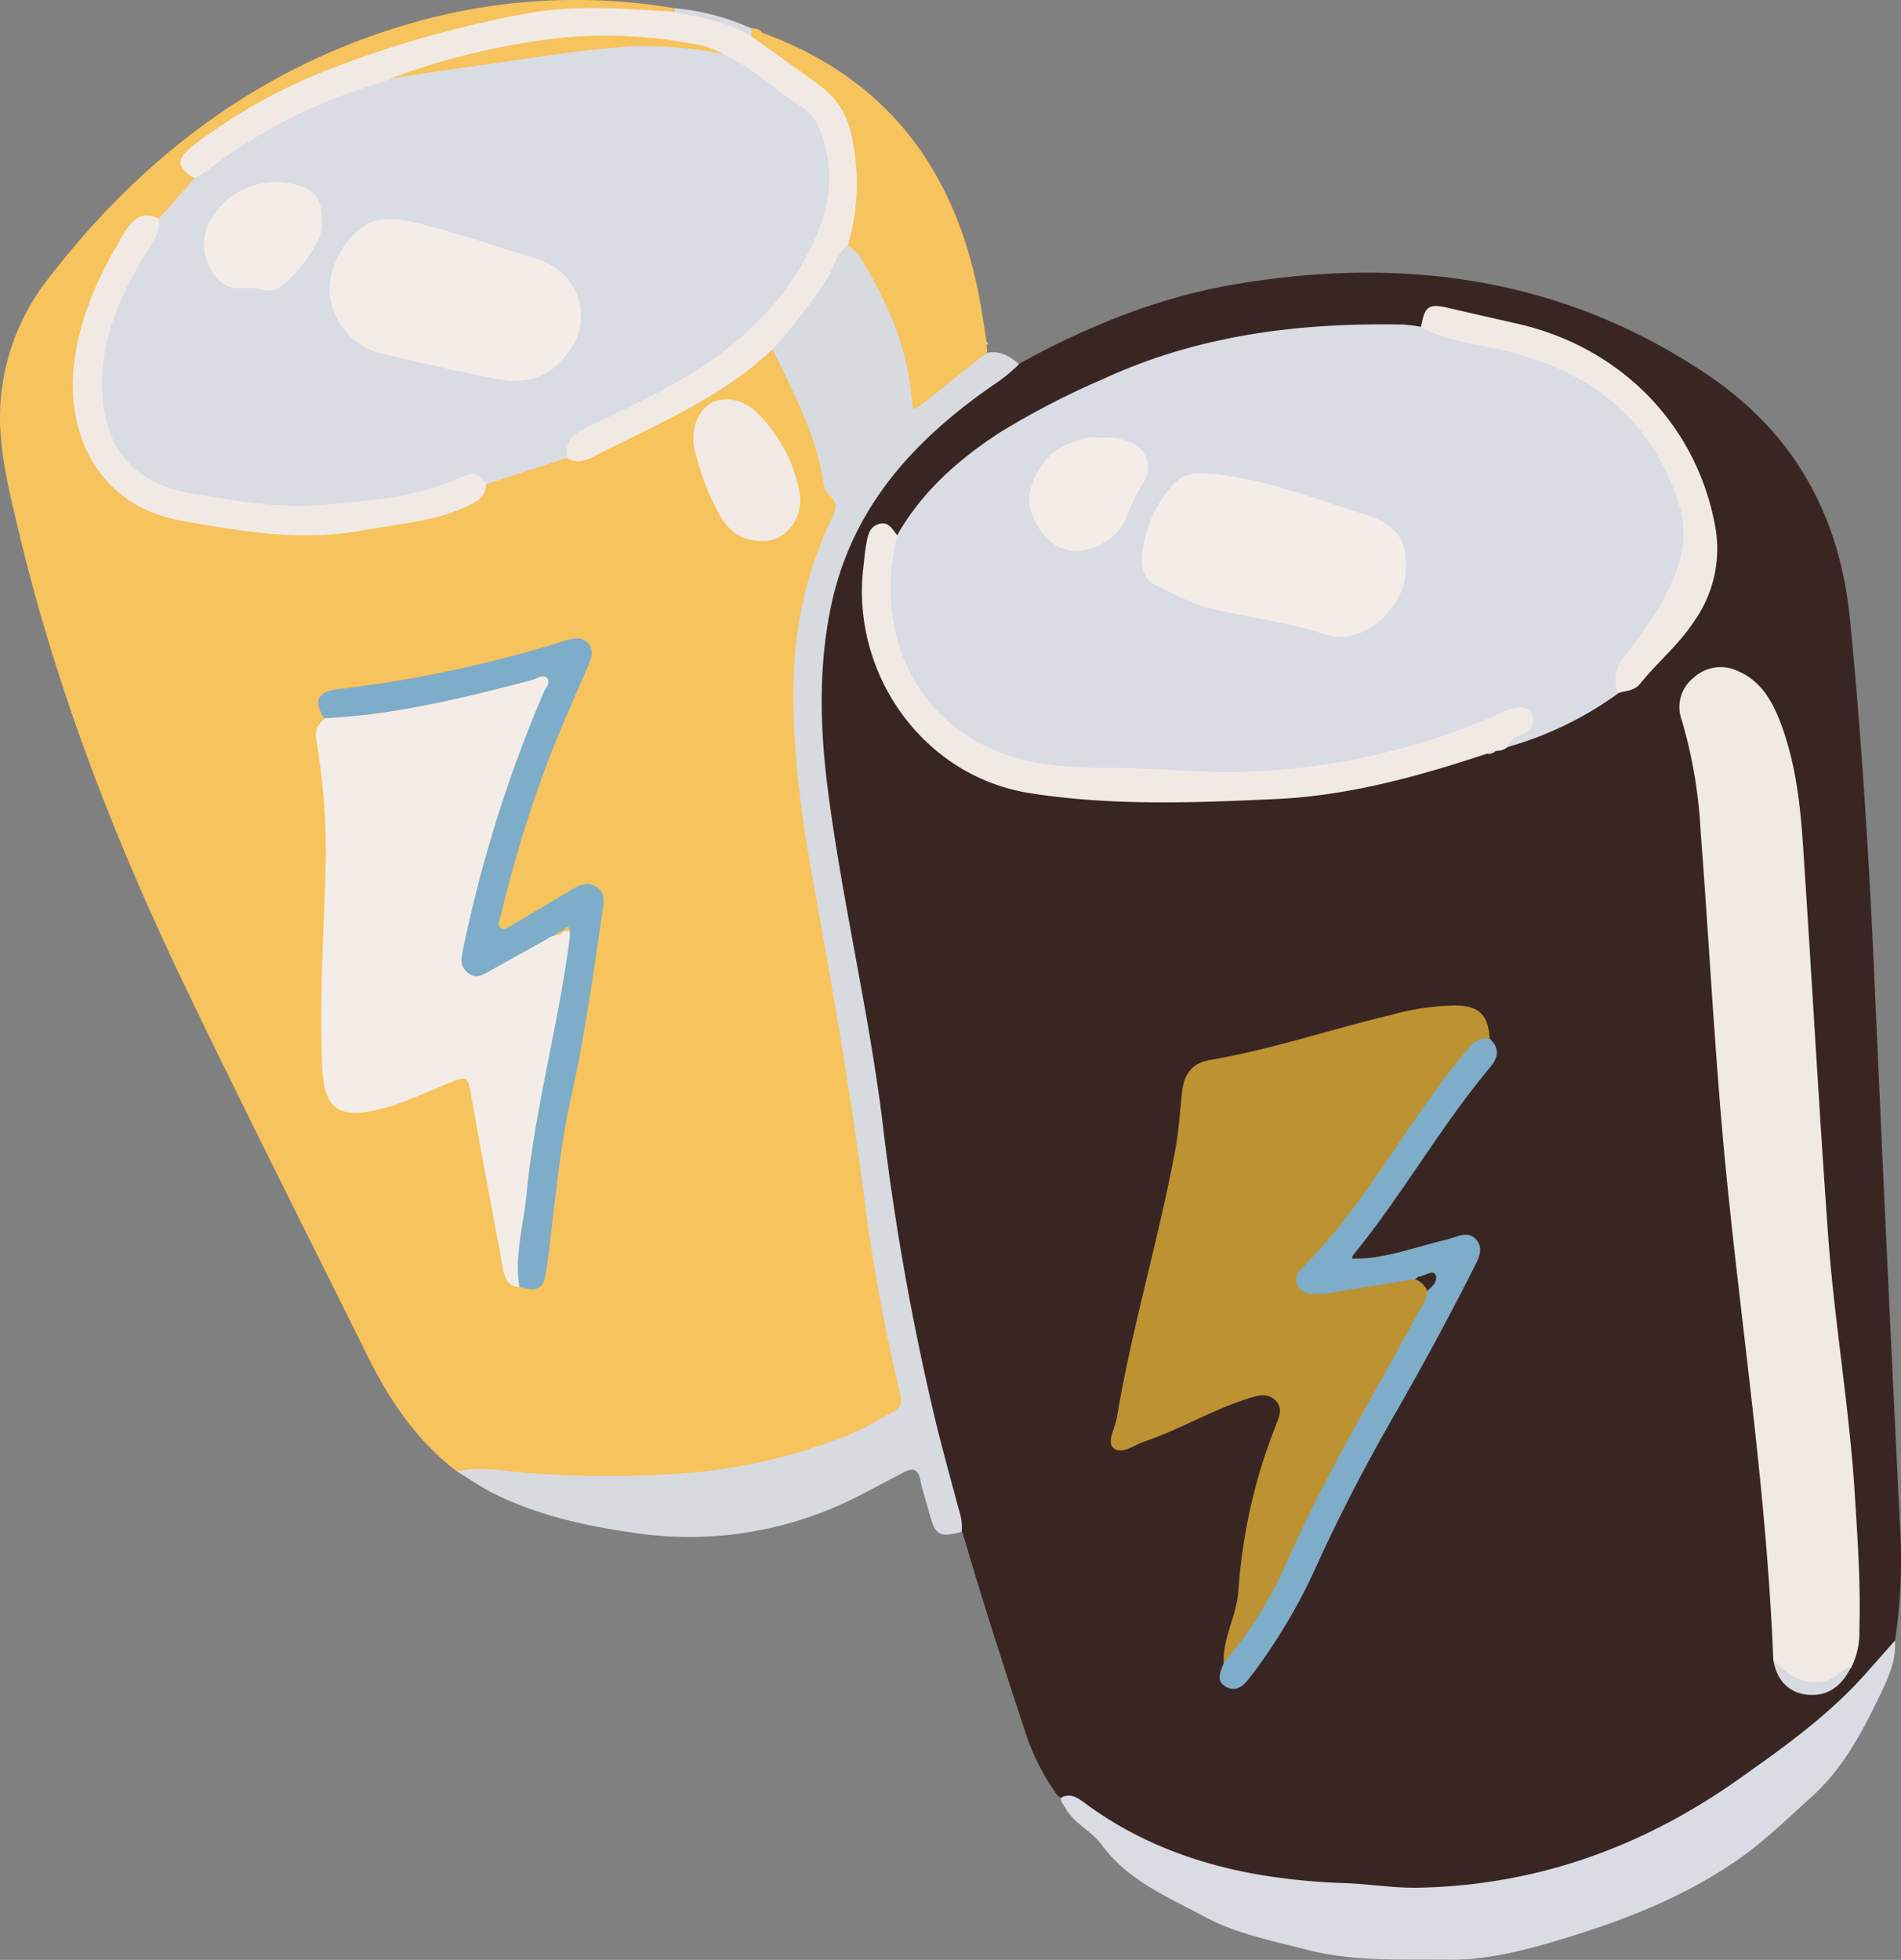 <?xml version="1.0" encoding="UTF-8"?> <svg xmlns="http://www.w3.org/2000/svg" viewBox="0 0 289.45 298.35"><rect x="0" y="0" width="289.45" height="298.35" fill="#808080" stroke="none"/> <defs> <style>.cls-1{fill:#392622;}.cls-2{fill:#f7c35c;}.cls-3{fill:#d7dadf;}.cls-4{fill:#d9dce3;}.cls-5{fill:#bd9233;}.cls-6{fill:#f1eae4;}.cls-7{fill:#7eadc9;}.cls-8{fill:#f4ede7;}</style> </defs> <title>Ресурс 9</title> <g id="Слой_2" data-name="Слой 2"> <g id="_Layer_" data-name="&lt;Layer&gt;"> <path class="cls-1" d="M155.19,55.37c10.4-5.73,21.32-10.17,33.06-12.13,25.46-4.26,49.58-1,71.44,13.61,13.36,8.89,20.43,21.44,22,37.53,1.79,18.3,2.92,36.63,3.73,55q1.88,42.67,4,85.32a84.55,84.55,0,0,1-.88,15.08c-2.45,5-6.42,8.66-10.58,12.08-9.33,7.67-19.15,14.64-30.31,19.5a77.81,77.81,0,0,1-25.81,6.3,126.32,126.32,0,0,1-36.94-3,50.82,50.82,0,0,1-17.19-7.6,45.56,45.56,0,0,0-6.13-3.35,2.68,2.68,0,0,1-.58-.41,34.51,34.51,0,0,1-4.72-9.13c-3.39-10.28-6.72-20.58-9.76-31-.83-.58-.89-1.51-1.14-2.37-6.18-21.9-9.83-44.27-12.78-66.79-1.79-13.66-5-27.1-6.87-40.75-1.54-11.12-2.22-22.19.64-33.25,2.71-10.5,8.43-19,16.57-26,3.15-2.71,6.49-5.15,9.86-7.56A5.39,5.39,0,0,1,155.19,55.37Z"></path> <path class="cls-2" d="M69.58,224c-6-4.56-10.16-10.64-13.48-17.31C46.84,188,37.46,169.47,28.45,150.73,17.65,128.31,8.63,105.2,2.86,80.92c-1.43-6-3-12.1-2.85-18.33A34.4,34.4,0,0,1,7.39,42.36C22.16,23.22,40.69,9.41,64.31,3.07a90,90,0,0,1,38.23-1.84.52.52,0,0,1-.11.75c-1.79.94-3.73.73-5.56.46a51.51,51.51,0,0,0-18,.71C64.55,6.06,50.53,10,37.78,17.51a80.69,80.69,0,0,0-7.35,5c-1.66,1.25-2.16,2.58-.77,4.31-.59,3.36-3.37,4.9-5.7,6.82-2.24-.09-3.66,1.05-4.75,2.92C15,43.74,11.78,51.18,12,59.73c.22,9,5.42,16.06,14.1,18.18,9.83,2.41,19.78,3.79,29.95,1.81C60.37,78.88,64.79,78.59,69,77a8.51,8.51,0,0,0,4.63-3.5,45.48,45.48,0,0,1,12.45-4.34,7,7,0,0,0,3.72-.32c8-4,16.39-7.48,23.58-13,.93-.72,1.76-1.55,2.69-2.26.65-.5,1.36-.93,2.21-.35,3.71,5.52,5.92,11.68,7.68,18,.22.78.11,1.72.57,2.35,2.09,2.87,1,5.45-.2,8.32a57.28,57.28,0,0,0-4.51,21.26c-.31,11.07,1.17,21.93,3.25,32.73,3.69,19.11,6.17,38.41,9.16,57.62.88,5.7,2.07,11.34,3.33,17,.75,3.31.34,4.24-2.61,6a57.88,57.88,0,0,1-13.71,5.6,97.48,97.48,0,0,1-30.45,3.44C83.67,225.27,76.59,225.12,69.58,224Z"></path> <path class="cls-3" d="M69.58,224c3.93-.91,7.83.1,11.72.3a162.1,162.1,0,0,0,24.44-.15,83.51,83.51,0,0,0,24.13-6c2.18-.91,4.11-2.2,6.18-3.25,1.26-.64,1.26-1.66,1-2.76a274.67,274.67,0,0,1-5.41-29.42c-2-15.52-4.64-30.92-7.43-46.31-2.08-11.42-3.85-22.88-3.3-34.56a58.83,58.83,0,0,1,5.83-23.12c.67-1.37.75-2.23-.38-3.28a3.47,3.47,0,0,1-1-1.89c-1-7.37-4.58-13.79-7.71-20.36-.39-1.21.56-1.81,1.18-2.52a58.2,58.2,0,0,0,7.87-11.26c.54-1,1-2.16,2.43-2.28,2.1.49,2.94,2.28,3.81,3.9,3.29,6.1,6.07,12.4,6.57,19.44.08,1.14.3.6.73.22,2.28-2,4.71-3.85,7.17-5.66a4.53,4.53,0,0,1,2.85-1.33c2-.37,3.5.49,4.9,1.73a25.63,25.63,0,0,1-4,3.23c-12.29,8.52-21.79,19-24.77,34.32-1.77,9-1.51,18.09-.35,27.15,2.16,16.8,6.13,33.3,8.26,50.09a395.73,395.73,0,0,0,8.31,46.77c1.09,4.36,2.28,8.7,3.44,13a7.52,7.52,0,0,1,.37,3.19c-3.52.9-4,.56-5-3.11-.42-1.65-1-3.27-1.32-4.93-.32-1.44-1.07-1.74-2.3-1.11-2.22,1.15-4.42,2.32-6.64,3.47a56.37,56.37,0,0,1-34.86,5.79c-7.57-1.07-14.93-2.77-21.77-6.27C72.88,226.11,71.26,225,69.58,224Z"></path> <path class="cls-4" d="M161.55,273.67c1.41-.78,2.56,0,3.58.77,8.21,6.09,17.52,9.49,27.51,11.09a98.71,98.71,0,0,0,12.26,1.14c3.67.13,7.29.76,11,.69,18.06-.34,34.21-6.18,48.86-16.54,6.86-4.85,13.71-9.73,19.33-16.07,1.47-1.67,2.95-3.32,4.43-5,.27,3.2-1.21,6.07-2.47,8.7-2.65,5.52-5.54,10.88-10.33,15.19-3.72,3.35-7.25,6.82-11.42,9.67-7.79,5.34-16.37,8.76-25.3,11.52-6,1.85-12.2,3.57-18.35,3.49-7.19-.09-14.53.34-21.67-1.52-5.29-1.37-10.78-2.44-15.51-5-5.58-3-11.73-5.5-15.71-10.95-1.53-2.1-4.11-3.19-5.47-5.5C162,274.8,161.5,274.36,161.55,273.67Z"></path> <path class="cls-2" d="M150.29,53.64q-5.13,4.11-10.29,8.22a4.22,4.22,0,0,1-.91.42,10.44,10.44,0,0,1-.24-1.24c-.58-8-3.74-15.08-7.84-21.82a4.75,4.75,0,0,0-1.93-1.84c-.86-.87-.48-1.87-.18-2.79,1.34-4.17.71-8.38.15-12.56a12.74,12.74,0,0,0-5.47-9c-2.41-1.74-4.87-3.41-7.2-5.25a6.23,6.23,0,0,1-2.24-2.29,1.39,1.39,0,0,1,.25-1.23l1,.19a1.17,1.17,0,0,1,.64.52c20.16,7.35,30.34,22.46,33.55,43,.2,1.33.42,2.65.63,4a.46.46,0,0,1,0,.5C150.28,52.9,150.29,53.27,150.29,53.64Z"></path> <path class="cls-3" d="M114.39,4.31c0,.4,0,.79,0,1.18-1.35.46-2.4-.43-3.55-.81a48.52,48.52,0,0,0-5.94-1.57c-.85-.16-2.08.11-2.23-1.32,0-.19-.06-.38-.08-.56A36.66,36.66,0,0,1,114.39,4.31Z"></path> <path class="cls-3" d="M150.27,52.53a.72.72,0,0,1,0-.5,2.91,2.91,0,0,1,.18.35S150.32,52.48,150.27,52.53Z"></path> <path class="cls-3" d="M116.05,5l-.64-.52Z"></path> <path class="cls-4" d="M161,273.26l.61.44Z"></path> <path class="cls-4" d="M136.61,81.46c3.76-6.59,9.25-11.46,15.5-15.54a121.37,121.37,0,0,1,15.81-8.2c14.57-6.75,30-8.63,45.79-8.31a24.5,24.5,0,0,1,2.66.34c2.59-.23,4.82,1.17,7.27,1.64,5.39,1,10.72,2.31,15.7,4.82,8.72,4.4,14.18,11.39,17.15,20.56,1.46,4.53.4,8.72-1.5,12.81A44,44,0,0,1,250.52,97c-1.9,2.6-3.93,5.1-4.09,8.52a53.33,53.33,0,0,1-16.79,8.17c-.66-1.6.85-1.9,1.61-2.64.45-.44,1.09-.81.77-1.55s-1.19-.75-1.87-.53c-2.49.79-4.87,1.87-7.3,2.81-15.51,6-31.57,7.59-48,6.16-5.2-.46-10.42.1-15.63-.67-13.63-2-22.8-11.31-24.38-24.95-.36-3.09.3-6.1.62-9.13A2,2,0,0,1,136.61,81.46Z"></path> <path class="cls-5" d="M186.32,253.18c-.17-3.79,1.93-7.12,2.22-10.79a84.63,84.63,0,0,1,3.81-20.08c.65-2,1.35-3.92,2.11-5.84.45-1.15.77-2.23-.22-3.25s-2.17-.94-3.48-.55c-5.74,1.68-10.85,4.85-16.48,6.76-1.57.53-3.48,2.07-4.74,1-1.07-.93.24-3,.5-4.54,2.29-13.77,6.37-27.14,8.91-40.85.52-2.83.71-5.71,1-8.58s1.46-4.61,4.29-5.1c9.34-1.59,18.31-4.65,27.5-6.84a38.66,38.66,0,0,1,9.85-1.46c3.58.06,5,1.38,5.23,5a19.94,19.94,0,0,0-5.24,5.32c-4.23,5.6-8.31,11.3-12.16,17.17a94.5,94.5,0,0,1-9.63,12c-.7.77-1.79,1.52-1.11,2.75s1.88.94,2.93.82A95.94,95.94,0,0,0,212,194.46a7.48,7.48,0,0,1,3.73-.21,3,3,0,0,1,2,2c.32,1.46-.44,2.59-1.08,3.78-6,11.24-12.74,22.15-18,33.78a94.87,94.87,0,0,1-9.91,17.57C188.09,252.19,187.73,253.43,186.32,253.18Z"></path> <path class="cls-6" d="M270,252.63c-.95-24.49-4.61-48.71-7.06-73-1.78-17.66-2.63-35.4-4-53.09a72.39,72.39,0,0,0-2.9-17,5.67,5.67,0,0,1,1.82-6.36,6.08,6.08,0,0,1,6.81-1c3.12,1.33,4.86,4,6.08,6.94,2.52,6.17,3.32,12.71,3.76,19.28,1.33,19.87,2.41,39.75,3.84,59.61.94,13.11,3.22,26.1,4.05,39.24.43,6.92.93,13.84.71,20.79a12,12,0,0,1-1.21,5.76C278,258.47,272.55,258,270,252.63Z"></path> <path class="cls-7" d="M186.32,253.18A63.22,63.22,0,0,0,196,237.66c5.86-13.29,13.4-25.67,20.27-38.43a5.75,5.75,0,0,0,1.07-2.72c.51-1.79-.49-2-1.87-1.78-4.15.66-8.3,1.34-12.46,2a14.07,14.07,0,0,1-3.48.2c-2-.22-2.91-2.29-1.47-3.71,9.86-9.74,16.07-22.23,24.82-32.78,1-1.25,2-2.63,3.93-2.33,1.65,1.48,1.3,2.94,0,4.46-7.56,9.05-13.34,19.4-20.8,28.52a1.62,1.62,0,0,0-.15.5c4.8.13,9.27-1.67,13.88-2.75.61-.15,1.21-.34,1.81-.54,1.16-.4,2.31-.64,3.24.43s.58,2.34,0,3.52q-5.88,11.68-12.4,23c-4.35,7.57-8.39,15.3-12,23.27a86.69,86.69,0,0,1-9.12,15.57l-1,1.31c-.92,1.26-2.08,2.23-3.64,1.36S185.86,254.44,186.32,253.18Z"></path> <path class="cls-6" d="M136.61,81.46c-4.29,17.42,5.24,32.89,23.59,35a87.1,87.1,0,0,0,9.4.44c5.92,0,11.82.63,17.76.61a103.19,103.19,0,0,0,41.46-9.1,6.2,6.2,0,0,1,1.76-.63c1-.1,2.29-.33,2.72,1.06a2.2,2.2,0,0,1-1.3,2.88c-.91.45-2.18.57-2.36,1.94a2.73,2.73,0,0,1-1.89.64,3.35,3.35,0,0,0-1.35.43c-10.43,3.46-21,6.38-32,6.9-12.48.58-25,1.06-37.42-.86-16.59-2.55-27.38-18.39-25.54-34.25.15-1.25.24-2.51.47-3.75s.42-2.56,1.93-3S135.86,80.61,136.61,81.46Z"></path> <path class="cls-6" d="M246.43,105.49c-.92-2.12-.43-3.83,1-5.68,3.24-4.17,6.34-8.48,8.05-13.59a15.09,15.09,0,0,0,0-10C251,62.92,241.17,56,227.88,53.09c-3.91-.85-7.95-1.29-11.51-3.34.57-3.21,1.18-3.59,4.33-2.84,3.5.83,7,1.6,10.52,2.41,15.83,3.65,27.34,15.68,30,31.17a19,19,0,0,1-3.12,13.87c-2.35,3.68-5.75,6.45-8.45,9.82C248.82,105.16,247.53,105.15,246.43,105.49Z"></path> <path class="cls-3" d="M270,252.63c2,2.08,3.9,3.72,7.24,3.41,2.09-.2,2.95-1.89,4.63-2.32-1.52,3.19-3.85,4.63-6.88,4.24C272.28,257.62,270.47,255.69,270,252.63Z"></path> <path class="cls-4" d="M226.4,114.73a1.23,1.23,0,0,1,1.35-.43A1.38,1.38,0,0,1,226.4,114.73Z"></path> <path class="cls-4" d="M86.34,69.71,74,73.73a8.06,8.06,0,0,0-4.73.19,70.25,70.25,0,0,1-34.81,2.92c-1.86-.29-3.72-.65-5.57-1-9-1.66-13.94-7.43-14.2-16.62-.2-6.9,2.34-13,5.53-18.93,1.28-2.36,2.54-4.73,3.95-7l5.47-6.15c.13-.78.74-1.18,1.31-1.62A76.65,76.65,0,0,1,57.79,11.94c.54-.14,1.07-.32,1.6-.5a3.82,3.82,0,0,1,.88-.18C70.36,9.55,80.45,7.81,90.64,6.71a52.92,52.92,0,0,1,18.48.75,5.31,5.31,0,0,1,.87.16c.54.18,1.08.39,1.62.57,4.31,2.32,8,5.45,11.91,8.39A6.17,6.17,0,0,1,125.67,20c1.33,5.05,1.91,10.24-.2,15.11A47.89,47.89,0,0,1,105.1,57.83c-4.36,2.54-8.88,4.8-13.43,7C89.34,65.91,87.21,67.09,86.34,69.71Z"></path> <path class="cls-8" d="M79.09,195.92c-1.74-.07-2.23-1.35-2.49-2.72C75,184.46,73.31,175.73,71.79,167c-.54-3.13-.57-3.28-3.43-2.13-3.51,1.4-6.91,3.08-10.6,4-6.36,1.54-8.43-.15-8.71-6.62-.46-10.81.35-21.58.57-32.37a104.89,104.89,0,0,0-1.44-17.17,2.93,2.93,0,0,1,1.25-3.23c.51-.79,1.36-.8,2.15-.88a179.82,179.82,0,0,0,28.36-5.49,13.07,13.07,0,0,1,2.37-.53c1.3-.1,1.83.57,1.71,1.8a8.81,8.81,0,0,1-.88,2.54,209.81,209.81,0,0,0-11.35,36.05,6.93,6.93,0,0,0-.17.79c-.13,1.21-.86,2.6.46,3.49s2.36-.26,3.45-.81c2.4-1.23,4.67-2.71,7.13-3.84.47-.18,1-.31,1.44-.47l.69-.27a5.71,5.71,0,0,1,1.08-.36,1.7,1.7,0,0,1,.81.07,1.41,1.41,0,0,1,.72,1,84.93,84.93,0,0,1-2.24,15.16,322.89,322.89,0,0,0-5.53,36.45A3.26,3.26,0,0,1,79.09,195.92Z"></path> <path class="cls-6" d="M58.28,12.52A78.87,78.87,0,0,0,31.66,25.88a19.39,19.39,0,0,1-2.06,1.24c-2.78-1.69-2.81-2.86-.12-5A84.82,84.82,0,0,1,51.84,9.9,166.74,166.74,0,0,1,80.08,2.08c7.5-1.45,15-.72,22.54-.29,4,.89,8.12,1.47,11.72,3.7,3.58,2.56,7.2,5.08,10.74,7.71a12,12,0,0,1,4.56,7.43,32.7,32.7,0,0,1-.56,16.75c-1.81,1.26-2.11,3.47-3.22,5.18a92,92,0,0,1-8.18,10.57C109.8,60.6,99.85,64.65,90.39,69.5c-1.3.67-2.65,1.12-4,.21-.43-2.32.67-3.52,2.74-4.53,6.47-3.15,13.06-6.09,19-10.21,7.9-5.47,14-12.54,17.13-21.61a19.75,19.75,0,0,0-.82-14.48,8,8,0,0,0-3.23-3.16c-3.42-2.3-6.44-5.18-10.16-7-.26-.21-.62-.21-.86-.45A72.87,72.87,0,0,0,76,8.23C70.45,9.48,64.82,10.51,59.29,12,59,12.31,58.54,12.18,58.28,12.52Z"></path> <path class="cls-7" d="M79.09,195.92c-.8-4.79.63-9.44,1.08-14.13,1.27-13.14,4.9-25.89,6.57-39a9.55,9.55,0,0,0,0-1.07c-.34-.41-.66-.18-1,0s-.78.23-1.09.55-.78.21-1.09.54c-3,1.67-6,3.35-9,5-1,.56-2,1.27-3.23.35s-1.17-2-.88-3.36a204.36,204.36,0,0,1,12.3-39.33c.31-.71,1.14-1.52.57-2.21s-1.5,0-2.23.24c-10.44,2.73-20.9,5.33-31.75,5.84-1.63-2.63-1-4,1.9-4.4A190.06,190.06,0,0,0,85,97.86c.34-.11.68-.24,1-.33,1.22-.29,2.5-.77,3.52.39s.48,2.34,0,3.52c-1.92,4.46-3.92,8.89-5.7,13.4a201,201,0,0,0-7.56,24.46c-.18.69-.59,1.59,0,2s1.32-.27,1.9-.61c2.65-1.53,5.26-3.12,7.9-4.66,1.47-.85,3-2.11,4.73-1.05s1,3.15.81,4.73C90.25,148.82,89,157.89,87,166.83c-2,8.79-2.57,17.77-3.82,26.65C82.74,196.23,82,196.69,79.09,195.92Z"></path> <path class="cls-6" d="M24.13,33.27c.38,2.09-.91,3.56-1.88,5.17-3.65,6.05-6.64,12.39-6.72,19.62-.1,8.89,3.81,15.52,13.91,17.11,6.38,1,12.74,2.27,19.24,1.7,7.11-.63,14.31-1,21-4,1.61-.74,3.27-1.34,4.3.9,0,1.83-1.28,2.57-2.76,3.26-5.07,2.39-10.58,2.7-16,3.71-9.34,1.75-18.41.16-27.54-1.46C14.83,77,9.79,65.87,11.35,54.69c1-7.06,4-13.42,7.69-19.44C20.32,33.2,21.74,32.15,24.13,33.27Z"></path> <path class="cls-6" d="M116.17,82.36c-3.69,0-5.48-1.88-6.76-4.25a38,38,0,0,1-3.67-9.82c-.63-2.89.52-5.88,2.68-7,2-1,4.89-.47,6.9,1.59a23,23,0,0,1,6.41,11.93C122.49,78.94,119.53,82.45,116.17,82.36Z"></path> <path class="cls-8" d="M214,86.32c.51,5.17-5.95,12.3-12.16,10.28-5.57-1.83-11.53-2.59-17.29-3.92-3.14-.73-5.87-2.32-8.68-3.66-2.21-1.06-2.14-3.66-1.8-5.79A18.4,18.4,0,0,1,176.9,76c2.68-4.08,4.32-4.36,9.15-3.7,7.47,1,14.44,3.71,21.52,5.94C212.22,79.7,214.34,81.84,214,86.32Z"></path> <path class="cls-8" d="M167.62,66.67a8.49,8.49,0,0,1,4.39.65,4,4,0,0,1,2.11,6.06,31.29,31.29,0,0,0-2.5,5.06c-1.18,3.65-5.28,5.49-7.88,5.44-3.13,0-5.93-2.82-6.88-6.58-.8-3.21,2-8.19,5.46-9.57C164.06,67,165.83,66.25,167.62,66.67Z"></path> <path class="cls-1" d="M215.45,194.73c.21-.14.42-.37.65-.4.84-.12,2-1,2.42-.36.56.92-.4,1.85-1.2,2.54A3.19,3.19,0,0,0,215.45,194.73Z"></path> <path class="cls-8" d="M77.44,58c-5.76-1-12.38-2.53-19-4.12a10.27,10.27,0,0,1-8-7.78c-1.35-4.75,2.72-12,7.54-12.65,2.54-.34,5.33.4,7.89,1.1C71.1,36,76.3,37.71,81.53,39.33A10,10,0,0,1,84.86,41a8.86,8.86,0,0,1,1.38,13C83.77,57,81.82,58,77.44,58Z"></path> <path class="cls-8" d="M49,33.39c.24,2.23-1,4.07-2.17,5.84a22,22,0,0,1-3.17,3.64c-1.11,1-2.29,1.8-4.09,1.16s-4.25.64-6.1-1.25a7.72,7.72,0,0,1-1.66-8.87,11.51,11.51,0,0,1,14.71-5.28C48.3,29.45,49,30.79,49,33.39Z"></path> <path class="cls-2" d="M59.29,12A110.88,110.88,0,0,1,82.2,6.16a70.82,70.82,0,0,1,23.1.48,13.66,13.66,0,0,1,4.82,1.57A62.73,62.73,0,0,0,96.24,7.06c-8,.47-16,1.92-24,3C67.94,10.61,63.62,11.34,59.29,12Z"></path> <path class="cls-2" d="M58.28,12.52l1-.52Z"></path> <path class="cls-2" d="M110.14,8.22c.28.15.57.31.86.45Z"></path> <path class="cls-2" d="M85.77,141.79c.11-.41.36-.7.81-.65.08,0,.11.39.16.61Z"></path> <path class="cls-2" d="M84.68,142.34a1.08,1.08,0,0,1,1.13-.57A1.2,1.2,0,0,1,84.68,142.34Z"></path> <path class="cls-2" d="M83.59,142.88l1.15-.57Z"></path> </g> </g> </svg> 